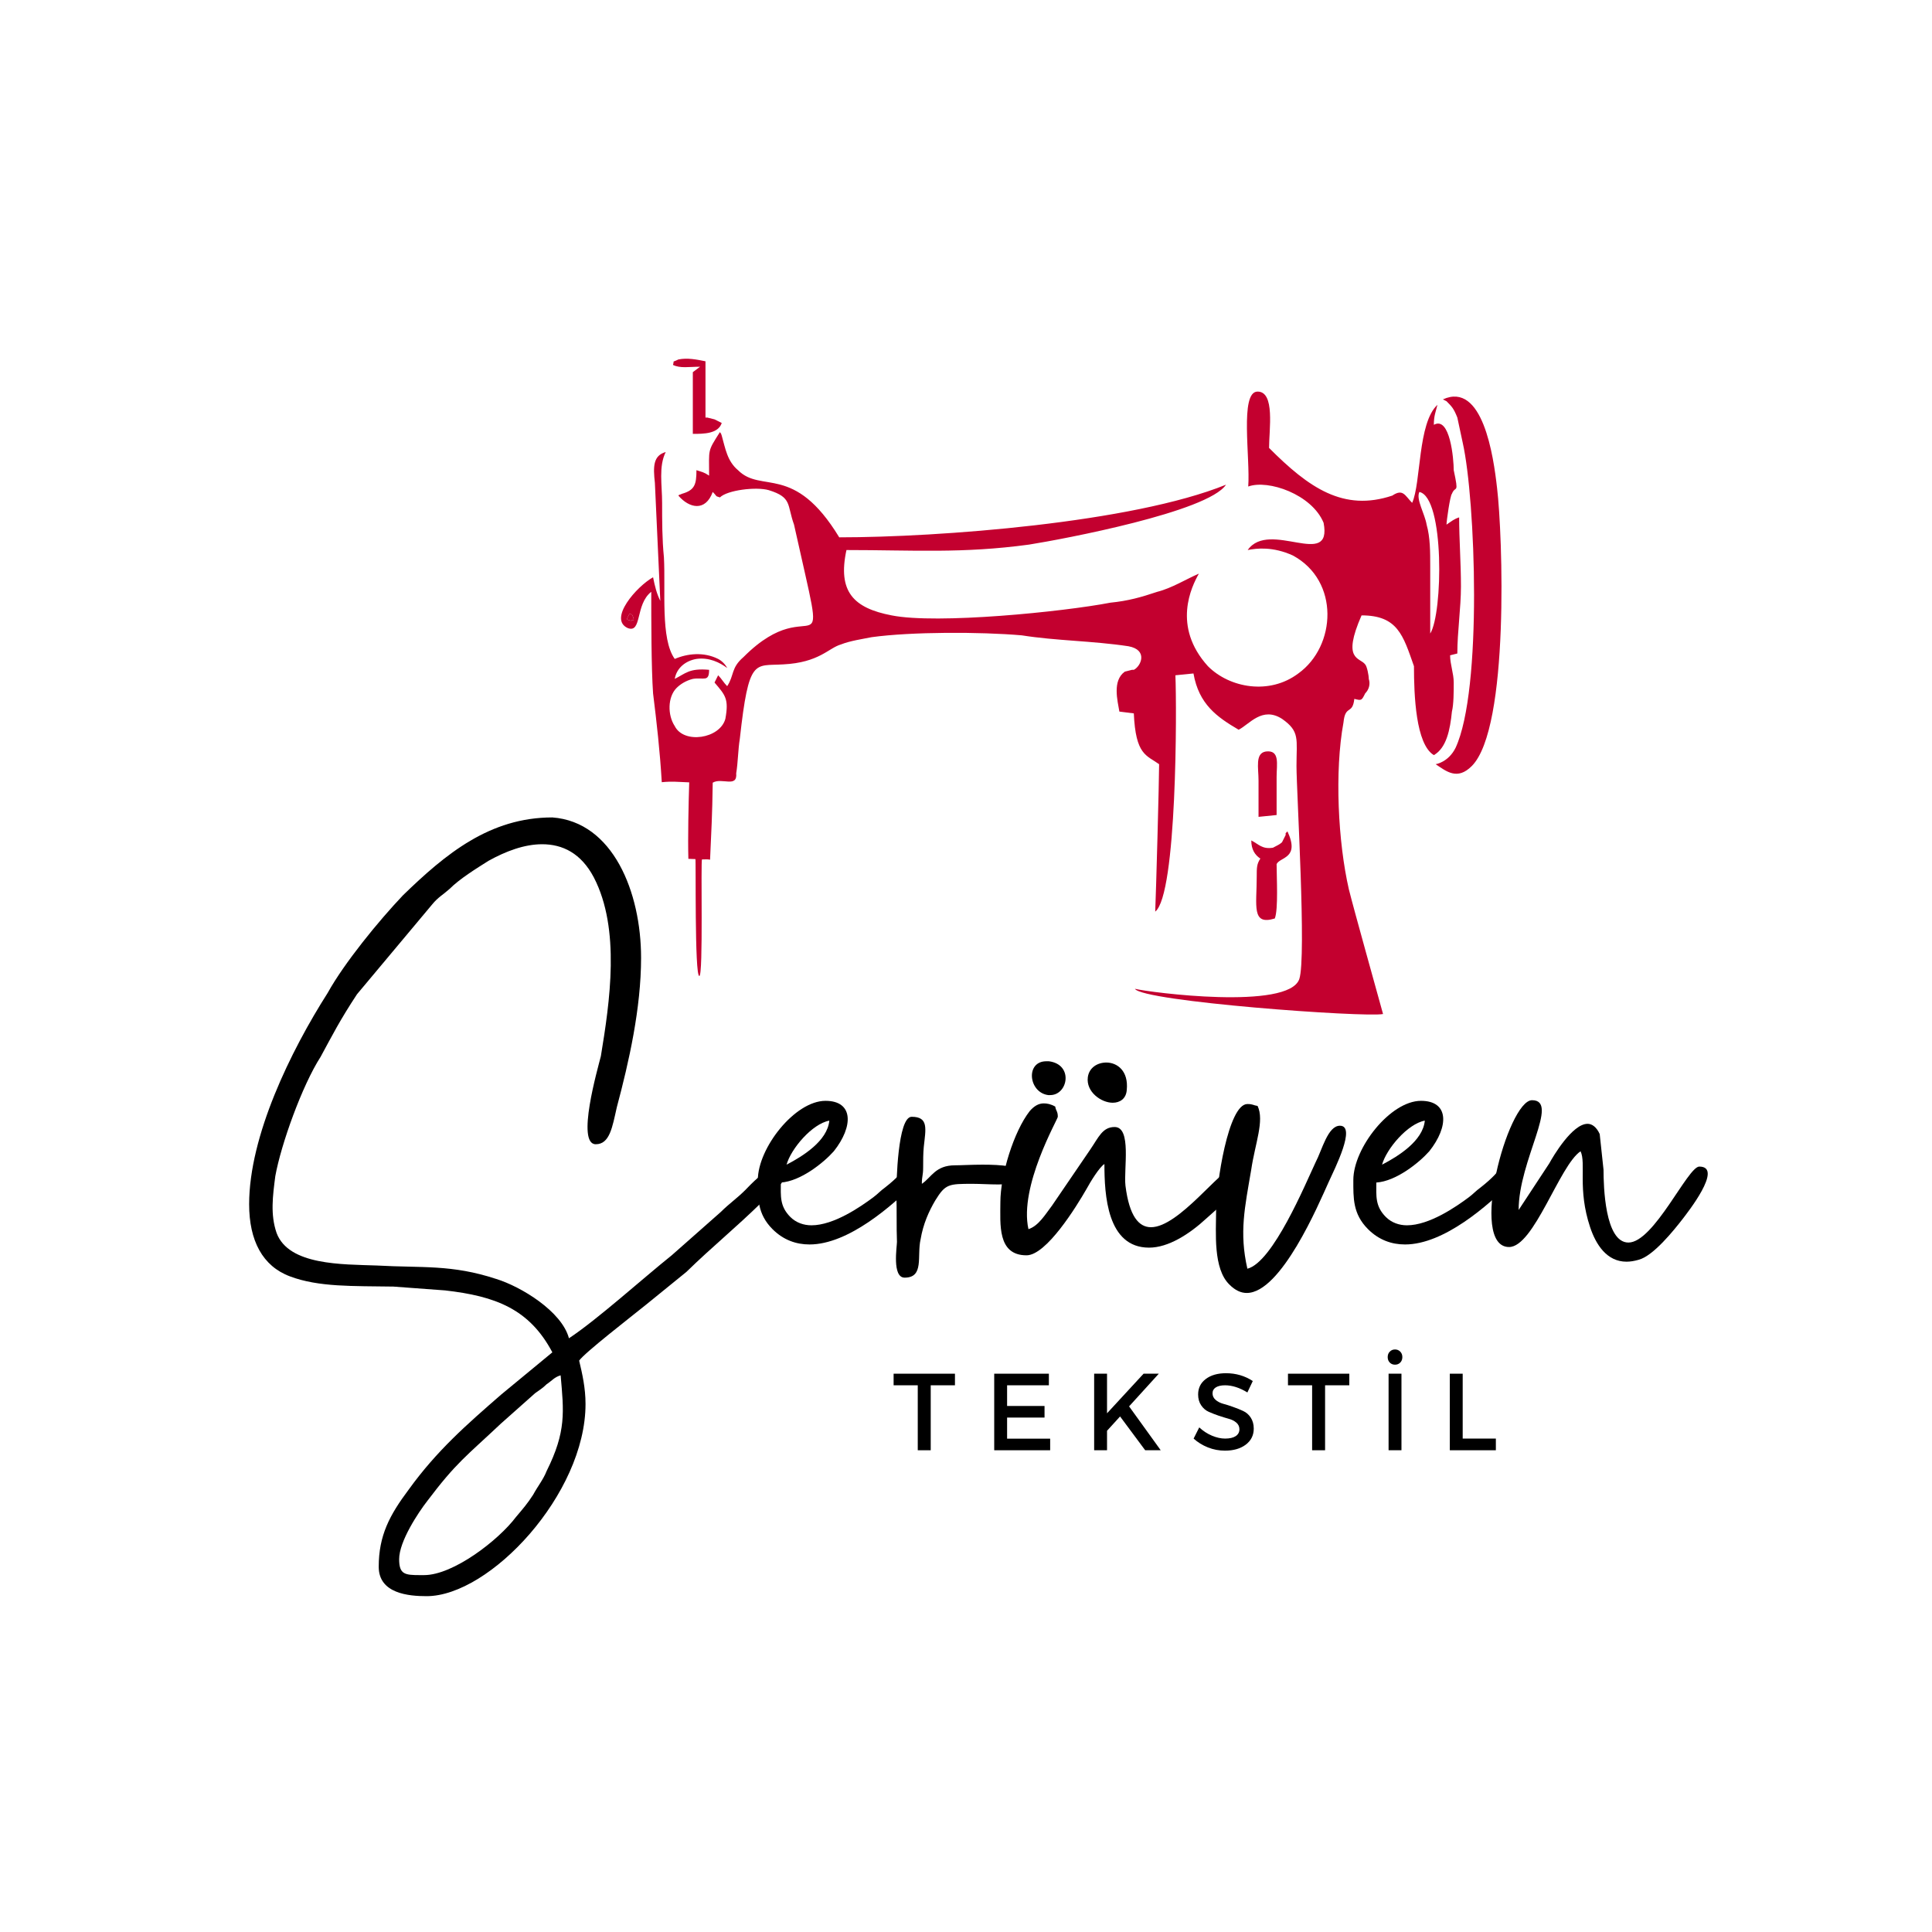 <svg xmlns="http://www.w3.org/2000/svg" xmlns:xlink="http://www.w3.org/1999/xlink" width="500" zoomAndPan="magnify" viewBox="0 0 375 375" height="500" preserveAspectRatio="xMidYMid meet" version="1.0"><defs><g/><clipPath id="id1"><path d="M 120.543 76 L 283.59 76 L 283.59 196.914 L 120.543 196.914 Z M 120.543 76 " clip-rule="nonzero"/></clipPath><clipPath id="id2"><path d="M 278.621 76.883 L 291.438 76.883 L 291.438 150.211 L 278.621 150.211 Z M 278.621 76.883 " clip-rule="nonzero"/></clipPath><clipPath id="id3"><path d="M 130 69.414 L 141 69.414 L 141 85 L 130 85 Z M 130 69.414 " clip-rule="nonzero"/></clipPath></defs><g clip-path="url(#id1)"><path fill="#c3002f" d="M 275.5 95.488 C 280.414 96.547 280.062 119.094 277.605 122.969 L 277.605 109.934 C 277.605 107.113 277.605 104.297 276.906 101.832 C 276.555 99.715 274.801 96.898 275.5 95.488 Z M 122.902 119.797 C 123.254 120.852 122.551 120.152 122.551 120.504 C 121.5 120.152 121.5 120.504 122.199 119.094 C 122.902 119.445 122.551 119.094 122.902 119.797 Z M 138.34 151.918 C 140.09 150.863 143.156 153.004 142.898 150.094 C 143.25 147.98 143.25 145.516 143.598 143.402 C 145.355 127.547 146.406 129.309 152.02 128.957 C 159.035 128.605 160.789 125.785 163.242 125.082 C 165 124.379 167.453 124.027 169.207 123.672 C 176.926 122.617 190.254 122.617 198.324 123.32 C 204.992 124.379 212.008 124.379 219.023 125.434 C 222.883 126.137 221.477 129.309 220.074 130.012 L 219.723 130.012 L 218.32 130.367 C 215.867 132.129 216.918 136.004 217.27 138.117 L 220.074 138.469 C 220.426 146.57 222.531 146.57 224.984 148.332 C 224.984 151.402 224.395 173.184 224.227 176.945 C 228.469 173.625 228.418 137.387 228.145 131.07 L 231.652 130.719 C 232.703 136.707 236.211 139.172 240.422 141.641 C 242.527 140.582 244.98 137.059 248.84 139.527 C 252.348 141.992 251.648 143.402 251.648 148.684 C 251.648 153.617 253.605 185.844 252.195 190.023 C 250.141 196.133 223.098 192.629 220.289 191.926 C 221.691 194.391 264.941 197.527 268.449 196.82 C 267.395 192.949 262.875 176.871 261.82 172.641 C 259.715 163.48 259.016 149.742 260.77 140.23 C 261.117 136.707 262.523 138.82 262.875 135.652 C 264.277 136.004 264.277 136.004 264.977 134.594 C 265.68 133.887 266.031 132.832 265.68 131.773 C 265.68 131.07 265.328 129.309 264.977 128.957 C 263.926 127.547 260.418 128.254 264.277 119.445 C 271.293 119.445 272.344 123.32 274.449 129.309 C 274.449 134.945 274.801 144.457 278.309 146.57 C 280.766 145.164 281.465 141.641 281.816 138.117 C 282.168 136.707 282.168 134.242 282.168 132.48 C 282.168 130.719 281.465 128.957 281.465 127.195 L 282.867 126.844 C 282.867 122.617 283.57 118.035 283.57 113.809 C 283.57 109.227 283.219 104.648 283.219 100.422 C 282.168 100.773 281.816 101.125 280.766 101.832 C 280.766 101.125 281.465 96.195 281.816 95.844 C 282.52 94.078 283.219 96.195 282.168 91.262 C 282.168 89.148 281.465 80.691 278.309 82.453 C 278.309 80.691 278.66 79.988 279.008 78.578 C 275.152 82.102 275.852 93.727 274.098 97.602 C 272.695 96.195 272.344 94.785 270.242 96.195 C 260.77 99.363 254.043 94.691 246.324 86.941 C 246.324 83.418 247.531 75.953 244.066 76.008 C 240.598 76.062 242.699 88.977 242.281 94.434 C 246.141 93.023 254.637 95.953 256.91 101.477 C 258.664 110.637 246.387 100.773 242.176 106.762 C 243.93 106.41 247.086 106.059 250.945 107.82 C 260.066 112.75 259.363 125.434 252 130.719 C 246.387 134.945 238.668 133.535 234.457 129.309 C 227.441 121.559 231.301 113.809 232.703 111.344 C 230.25 112.398 227.441 114.16 224.637 114.867 C 221.477 115.922 219.023 116.629 215.516 116.98 C 206.395 118.742 181.84 121.207 173.066 119.445 C 165.699 118.035 162.543 114.867 164.297 106.762 C 177.277 106.762 186.746 107.469 199.727 105.707 C 206.395 104.648 234.457 99.363 237.969 94.078 C 219.723 101.477 182.188 104.297 162.895 104.297 C 154.121 89.852 147.809 95.844 143.25 91.262 C 141.145 89.5 140.793 87.035 140.09 84.566 C 139.738 83.512 140.09 84.566 139.738 83.863 C 137.285 87.738 137.637 87.035 137.637 92.316 C 136.582 91.613 136.234 91.613 135.18 91.262 C 135.18 94.078 134.828 95.137 132.375 95.844 C 131.672 96.195 132.023 95.844 131.672 96.195 C 133.777 98.66 136.934 99.363 138.34 95.488 C 139.391 96.547 138.688 96.195 139.738 96.547 C 141.145 95.137 146.758 94.434 149.211 95.137 C 153.773 96.547 152.723 97.957 154.121 101.832 C 161.141 133.535 158.332 113.457 144.301 127.547 C 141.844 129.66 142.547 131.07 141.145 133.184 C 140.441 132.48 140.09 131.773 139.391 131.07 L 138.688 132.48 C 140.793 134.945 141.496 135.652 140.793 139.527 C 139.738 143.402 132.723 144.457 130.969 140.934 C 129.566 138.82 129.566 135.297 131.32 133.535 C 132.023 132.832 133.074 132.129 134.477 131.773 C 136.582 131.422 137.637 132.48 137.637 130.012 C 133.777 129.66 133.074 130.719 130.969 131.773 C 131.32 129.66 133.074 128.254 135.18 127.898 C 137.637 127.547 139.738 128.605 141.145 129.66 C 140.793 128.957 140.09 128.254 139.391 127.898 C 136.582 126.492 133.426 126.844 130.969 127.898 C 128.164 124.027 129.215 114.512 128.867 108.172 C 128.516 104.648 128.516 101.125 128.516 97.602 C 128.516 94.078 127.812 90.559 129.215 87.738 C 126.762 88.445 126.762 90.559 127.113 93.727 L 128.164 116.629 C 127.461 115.219 127.113 113.809 126.762 112.047 C 123.602 113.809 117.992 120.152 121.848 121.91 C 124.656 122.969 123.254 117.332 126.41 114.867 C 126.41 120.152 126.41 129.66 126.762 134.594 C 127.461 140.23 128.098 145.832 128.449 151.824 C 130.496 151.617 131.691 151.785 133.777 151.855 C 133.648 155.746 133.496 162.773 133.613 166.695 C 133.742 166.727 134.836 166.73 134.977 166.746 C 135.113 166.766 134.797 189.465 135.738 189.441 C 136.535 189.426 135.973 166.816 136.266 166.816 C 137.188 166.816 137.152 166.754 137.824 166.863 C 138.066 161.23 138.25 158.441 138.34 151.918 " fill-opacity="1" fill-rule="evenodd"/></g><g clip-path="url(#id2)"><path fill="#c3002f" d="M 285.676 148.684 C 293.043 141.285 291.641 103.594 290.586 94.785 C 289.883 88.445 287.781 74 280.062 77.523 L 280.766 77.875 C 281.816 78.93 282.168 79.285 282.867 81.047 C 283.219 82.805 283.57 84.215 283.922 85.977 C 286.375 96.898 287.781 133.887 282.52 145.164 C 281.113 147.98 278.66 148.332 278.66 148.332 C 280.766 149.742 282.867 151.504 285.676 148.684 " fill-opacity="1" fill-rule="evenodd"/></g><path fill="#c3002f" d="M 242.875 163.129 C 242.875 164.891 243.578 165.949 244.633 166.652 C 243.93 167.711 243.93 168.414 243.93 170.176 C 243.93 175.812 242.875 179.688 247.438 178.277 C 248.141 176.516 247.789 170.176 247.789 167.711 C 248.488 166.301 252.348 166.652 249.895 161.371 L 249.543 161.719 L 249.543 162.074 L 248.84 163.48 C 248.488 163.832 247.789 164.188 247.086 164.539 C 244.98 164.891 244.281 163.832 242.875 163.129 " fill-opacity="1" fill-rule="evenodd"/><g clip-path="url(#id3)"><path fill="#c3002f" d="M 130.621 70.828 C 132.023 71.531 133.777 71.18 135.883 71.18 L 134.477 72.238 L 134.477 84.215 C 136.582 84.215 139.391 84.215 140.09 82.102 C 139.391 81.75 139.391 81.75 138.688 81.398 L 137.285 81.047 L 136.934 81.047 L 136.934 70.125 C 135.18 69.773 133.426 69.418 131.672 69.773 C 130.27 70.477 130.969 69.773 130.621 70.828 " fill-opacity="1" fill-rule="evenodd"/></g><path fill="#c3002f" d="M 247.789 158.195 C 247.789 155.73 247.789 153.266 247.789 150.801 C 247.789 148.332 248.488 145.516 245.684 145.867 C 243.578 146.219 244.281 149.039 244.281 151.504 C 244.281 153.969 244.281 156.086 244.281 158.551 L 247.789 158.195 " fill-opacity="1" fill-rule="evenodd"/><path fill="#c3002f" d="M 122.551 120.504 C 122.551 120.152 123.254 120.852 122.902 119.797 C 122.551 119.094 122.902 119.445 122.199 119.094 C 121.5 120.504 121.5 120.152 122.551 120.504 " fill-opacity="1" fill-rule="evenodd"/><path fill="#c3002f" d="M 135.668 182.188 C 135.867 182.188 136.027 182.695 136.027 183.32 C 136.027 183.941 135.867 184.449 135.668 184.449 C 135.469 184.449 135.309 183.941 135.309 183.32 C 135.309 182.695 135.469 182.188 135.668 182.188 " fill-opacity="1" fill-rule="evenodd"/><g fill="#000000" fill-opacity="1"><g transform="translate(48.358, 248.487)"><g><path d="M 33.949 57.242 C 33.699 57.242 33.453 57.242 33.203 57.242 C 30.23 57.242 29.117 57.117 29.117 54.145 C 29.117 50.676 32.832 45.098 34.566 42.867 C 40.266 35.312 42.125 34.195 48.816 27.879 L 55.508 21.93 C 56.375 21.309 56.992 20.938 57.738 20.195 C 58.852 19.453 59.223 18.832 60.461 18.461 C 61.082 25.523 61.578 29.363 57.738 37.047 C 57.117 38.656 56 40.02 55.133 41.629 C 54.02 43.363 53.152 44.355 51.789 45.965 C 48.445 50.426 39.648 57.242 33.949 57.242 Z M 0 -14.742 C 0 -7.684 2.602 -2.727 7.93 -0.742 C 13.504 1.363 20.195 1.113 28 1.238 L 38.035 1.98 C 47.824 3.098 54.391 5.574 58.852 14 L 48.941 22.18 C 42.25 28 36.426 33.082 30.973 40.637 C 27.258 45.594 25.152 49.559 25.152 55.629 C 25.152 60.832 30.973 61.328 34.445 61.328 C 46.711 61.328 65.293 41.508 65.293 24.035 C 65.293 20.938 64.676 18.215 64.055 15.609 C 65.047 14.125 74.34 6.938 76.941 4.832 L 84.871 -1.609 C 89.949 -6.566 94.164 -9.91 99.613 -15.238 C 105.191 -20.816 102.961 -17.594 102.961 -20.816 C 102.34 -20.938 101.844 -21.188 101.227 -21.188 C 100.234 -21.188 99.117 -20.441 96.27 -17.469 C 94.656 -15.859 93.172 -14.867 91.562 -13.258 L 82.02 -4.832 C 76.445 -0.371 67.523 7.684 62.074 11.273 C 60.711 6.07 52.781 1.238 47.949 -0.246 C 39.277 -3.098 33.578 -2.355 24.781 -2.852 C 18.09 -3.098 7.684 -2.852 5.328 -9.168 C 4.09 -12.762 4.586 -16.355 5.078 -20.195 C 6.195 -26.391 10.285 -37.789 13.875 -43.363 C 16.23 -47.699 17.594 -50.426 20.938 -55.508 L 35.559 -72.977 C 36.676 -74.34 37.664 -74.836 38.902 -75.949 C 40.887 -77.934 44.109 -79.914 46.461 -81.402 C 49.809 -83.258 53.398 -84.621 56.871 -84.621 C 60.832 -84.621 64.426 -82.887 66.906 -78.18 C 72.109 -68.145 70.004 -54.02 68.27 -43.488 C 67.648 -41.012 63.438 -26.391 67.277 -26.391 C 70.004 -26.391 70.496 -29.734 71.367 -33.578 C 73.719 -42.375 76.074 -52.781 76.074 -62.57 C 76.074 -75.328 70.621 -88.957 58.852 -89.824 C 46.711 -89.824 38.16 -82.766 29.859 -74.711 C 25.152 -69.754 18.461 -61.578 15.238 -55.754 C 8.055 -44.48 0 -28 0 -14.742 Z M 0 -14.742 "/></g></g></g><g fill="#000000" fill-opacity="1"><g transform="translate(146.971, 248.487)"><g><path d="M 5.699 -22.426 C 6.566 -25.523 10.656 -30.355 14 -30.973 C 13.629 -27.012 8.797 -24.035 5.699 -22.426 Z M 0.125 -19.453 C 0.125 -15.984 0 -12.887 2.973 -9.91 C 5.078 -7.805 7.559 -6.938 10.16 -6.938 C 17.719 -6.938 26.266 -14.496 30.852 -19.082 C 31.965 -20.441 31.965 -20.566 31.594 -22.426 C 27.879 -22.426 29.859 -21.93 24.781 -17.965 C 23.914 -17.348 23.539 -16.852 22.551 -16.105 C 20.07 -14.25 14.867 -10.656 10.531 -10.656 C 9.043 -10.656 7.559 -11.152 6.441 -12.266 C 4.336 -14.371 4.586 -16.355 4.586 -18.957 C 8.426 -19.203 12.887 -22.797 14.867 -25.027 C 18.707 -29.859 18.707 -34.816 13.258 -34.816 C 7.309 -34.816 0.125 -25.648 0.125 -19.453 Z M 0.125 -19.453 "/></g></g></g><g fill="#000000" fill-opacity="1"><g transform="translate(173.854, 248.487)"><g><path d="M 1.734 -0.496 C 5.574 -0.496 4.09 -4.707 4.832 -7.93 C 5.328 -10.902 6.441 -13.383 7.684 -15.488 C 9.664 -18.707 10.285 -18.707 14.992 -18.707 C 16.355 -18.707 18.215 -18.586 19.824 -18.586 C 22.301 -18.586 24.285 -18.832 24.285 -20.566 C 24.285 -22.18 20.441 -22.426 16.852 -22.426 C 14.742 -22.426 12.637 -22.301 11.523 -22.301 C 7.684 -22.301 6.938 -19.949 5.078 -18.707 C 5.078 -20.32 5.328 -20.195 5.328 -21.93 C 5.328 -23.168 5.328 -24.656 5.453 -25.895 C 5.824 -29.363 6.441 -31.719 3.098 -31.719 C 0.371 -31.719 0.125 -18.832 0.125 -16.602 C 0.246 -13.504 0.125 -10.406 0.246 -7.434 C 0.246 -6.566 -0.742 -0.496 1.734 -0.496 Z M 1.734 -0.496 "/></g></g></g><g fill="#000000" fill-opacity="1"><g transform="translate(194.047, 248.487)"><g><path d="M 0.125 -15.117 C 0.125 -10.902 -0.496 -4.832 5.203 -4.832 C 9.043 -4.832 14.867 -14.25 16.852 -17.719 C 17.594 -19.082 19.328 -21.93 20.32 -22.551 C 20.32 -16.602 20.816 -6.32 28.992 -6.32 C 32.711 -6.32 36.797 -8.922 40.145 -12.02 C 41.629 -13.383 47.328 -18.09 47.328 -20.195 C 47.328 -21.559 46.34 -21.805 45.348 -21.805 C 42.992 -21.805 34.816 -10.285 29.363 -10.285 C 27.012 -10.285 25.152 -12.391 24.406 -18.336 C 24.035 -21.559 25.648 -29.734 22.301 -29.734 C 19.949 -29.734 19.203 -27.754 17.594 -25.398 L 10.16 -14.496 C 8.922 -12.887 7.559 -10.531 5.574 -9.91 C 3.719 -18.215 11.273 -31.223 11.273 -31.719 C 11.273 -32.832 10.902 -32.832 10.777 -33.699 C 9.91 -34.195 9.168 -34.32 8.551 -34.32 C 7.559 -34.32 6.691 -33.824 5.824 -32.832 C 2.727 -28.867 0.125 -20.441 0.125 -15.117 Z M 24.656 -36.922 C 25.027 -40.637 22.797 -42.25 20.691 -42.25 C 18.957 -42.25 17.348 -41.258 17.098 -39.398 C 16.727 -36.551 19.699 -34.445 21.93 -34.445 C 23.293 -34.445 24.531 -35.188 24.656 -36.922 Z M 9.418 -35.93 C 9.539 -35.93 9.664 -35.93 9.789 -35.93 C 13.258 -35.93 14.371 -41.879 9.539 -42.496 C 9.418 -42.496 9.168 -42.496 9.043 -42.496 C 4.957 -42.496 5.574 -36.426 9.418 -35.93 Z M 9.418 -35.93 "/></g></g></g><g fill="#000000" fill-opacity="1"><g transform="translate(235.92, 248.487)"><g><path d="M 0.125 -13.504 C 0.125 -9.293 -0.496 -2.23 2.727 0.867 C 3.84 1.98 4.957 2.477 6.07 2.477 C 12.762 2.477 20.07 -14.867 21.93 -18.957 C 23.168 -21.684 27.383 -29.984 24.16 -29.984 C 21.805 -29.984 20.691 -25.273 19.453 -22.922 C 17.469 -18.707 11.152 -3.469 6.195 -2.23 C 4.586 -9.293 5.699 -14.125 6.938 -21.434 C 7.684 -26.516 9.539 -30.973 8.176 -33.824 C 7.309 -33.949 7.309 -34.195 6.195 -34.195 C 2.477 -34.195 0.125 -18.586 0.125 -13.504 Z M 0.125 -13.504 "/></g></g></g><g fill="#000000" fill-opacity="1"><g transform="translate(262.556, 248.487)"><g><path d="M 5.699 -22.426 C 6.566 -25.523 10.656 -30.355 14 -30.973 C 13.629 -27.012 8.797 -24.035 5.699 -22.426 Z M 0.125 -19.453 C 0.125 -15.984 0 -12.887 2.973 -9.91 C 5.078 -7.805 7.559 -6.938 10.16 -6.938 C 17.719 -6.938 26.266 -14.496 30.852 -19.082 C 31.965 -20.441 31.965 -20.566 31.594 -22.426 C 27.879 -22.426 29.859 -21.93 24.781 -17.965 C 23.914 -17.348 23.539 -16.852 22.551 -16.105 C 20.07 -14.25 14.867 -10.656 10.531 -10.656 C 9.043 -10.656 7.559 -11.152 6.441 -12.266 C 4.336 -14.371 4.586 -16.355 4.586 -18.957 C 8.426 -19.203 12.887 -22.797 14.867 -25.027 C 18.707 -29.859 18.707 -34.816 13.258 -34.816 C 7.309 -34.816 0.125 -25.648 0.125 -19.453 Z M 0.125 -19.453 "/></g></g></g><g fill="#000000" fill-opacity="1"><g transform="translate(289.439, 248.487)"><g><path d="M 3.469 -6.441 C 8.301 -6.441 13.258 -22.301 17.348 -25.027 C 18.461 -22.672 16.727 -17.719 19.203 -10.285 C 20.32 -6.938 22.426 -3.594 26.266 -3.594 C 27.012 -3.594 27.754 -3.719 28.621 -3.965 C 31.469 -4.707 35.434 -9.664 37.168 -11.895 C 37.914 -12.887 45.223 -22.055 40.391 -22.055 C 38.16 -22.055 31.594 -7.309 26.637 -7.309 C 22.055 -7.309 21.805 -18.336 21.805 -21.434 L 21.062 -28.371 C 20.441 -29.734 19.574 -30.355 18.707 -30.355 C 15.734 -30.355 12.02 -24.035 11.273 -22.672 L 5.328 -13.629 C 5.328 -23.293 13.383 -34.938 7.93 -34.938 C 3.223 -34.938 -4.461 -6.441 3.469 -6.441 Z M 3.469 -6.441 "/></g></g></g><g fill="#000000" fill-opacity="1"><g transform="translate(173.262, 281.493)"><g><path d="M 12.094 -12.609 L 7.391 -12.609 L 7.391 0 L 4.875 0 L 4.875 -12.609 L 0.188 -12.609 L 0.188 -14.859 L 12.094 -14.859 Z M 12.094 -12.609 "/></g></g></g><g fill="#000000" fill-opacity="1"><g transform="translate(191.024, 281.493)"><g><path d="M 12.562 -12.609 L 4.453 -12.609 L 4.453 -8.594 L 11.719 -8.594 L 11.719 -6.344 L 4.453 -6.344 L 4.453 -2.25 L 12.812 -2.25 L 12.812 0 L 1.953 0 L 1.953 -14.859 L 12.562 -14.859 Z M 12.562 -12.609 "/></g></g></g><g fill="#000000" fill-opacity="1"><g transform="translate(210.421, 281.493)"><g><path d="M 11.859 0 L 6.984 -6.562 L 4.453 -3.781 L 4.453 0 L 1.953 0 L 1.953 -14.859 L 4.453 -14.859 L 4.453 -7.172 L 11.547 -14.859 L 14.5 -14.859 L 8.734 -8.516 L 14.875 0 Z M 11.859 0 "/></g></g></g><g fill="#000000" fill-opacity="1"><g transform="translate(231.133, 281.493)"><g><path d="M 6.828 -14.953 C 8.754 -14.953 10.488 -14.445 12.031 -13.438 L 10.984 -11.219 C 9.473 -12.145 8.023 -12.609 6.641 -12.609 C 5.891 -12.609 5.297 -12.473 4.859 -12.203 C 4.43 -11.93 4.219 -11.547 4.219 -11.047 C 4.219 -10.555 4.414 -10.133 4.812 -9.781 C 5.207 -9.438 5.703 -9.18 6.297 -9.016 C 6.891 -8.859 7.531 -8.656 8.219 -8.406 C 8.914 -8.164 9.562 -7.906 10.156 -7.625 C 10.758 -7.352 11.254 -6.922 11.641 -6.328 C 12.023 -5.742 12.219 -5.035 12.219 -4.203 C 12.219 -2.898 11.695 -1.859 10.656 -1.078 C 9.625 -0.305 8.281 0.078 6.625 0.078 C 5.488 0.078 4.391 -0.129 3.328 -0.547 C 2.266 -0.973 1.336 -1.547 0.547 -2.266 L 1.641 -4.438 C 2.391 -3.738 3.211 -3.203 4.109 -2.828 C 5.004 -2.453 5.852 -2.266 6.656 -2.266 C 7.539 -2.266 8.223 -2.422 8.703 -2.734 C 9.191 -3.055 9.438 -3.504 9.438 -4.078 C 9.438 -4.586 9.238 -5.016 8.844 -5.359 C 8.445 -5.703 7.953 -5.953 7.359 -6.109 C 6.766 -6.273 6.117 -6.473 5.422 -6.703 C 4.734 -6.941 4.094 -7.191 3.5 -7.453 C 2.906 -7.711 2.41 -8.133 2.016 -8.719 C 1.617 -9.301 1.422 -10.004 1.422 -10.828 C 1.422 -12.078 1.914 -13.078 2.906 -13.828 C 3.895 -14.578 5.203 -14.953 6.828 -14.953 Z M 6.828 -14.953 "/></g></g></g><g fill="#000000" fill-opacity="1"><g transform="translate(249.807, 281.493)"><g><path d="M 12.094 -12.609 L 7.391 -12.609 L 7.391 0 L 4.875 0 L 4.875 -12.609 L 0.188 -12.609 L 0.188 -14.859 L 12.094 -14.859 Z M 12.094 -12.609 "/></g></g></g><g fill="#000000" fill-opacity="1"><g transform="translate(267.57, 281.493)"><g><path d="M 2.188 -19.141 C 2.457 -19.422 2.797 -19.562 3.203 -19.562 C 3.609 -19.562 3.945 -19.422 4.219 -19.141 C 4.488 -18.867 4.625 -18.516 4.625 -18.078 C 4.625 -17.648 4.488 -17.297 4.219 -17.016 C 3.945 -16.742 3.609 -16.609 3.203 -16.609 C 2.797 -16.609 2.457 -16.742 2.188 -17.016 C 1.914 -17.297 1.781 -17.648 1.781 -18.078 C 1.781 -18.516 1.914 -18.867 2.188 -19.141 Z M 4.453 0 L 1.953 0 L 1.953 -14.859 L 4.453 -14.859 Z M 4.453 0 "/></g></g></g><g fill="#000000" fill-opacity="1"><g transform="translate(279.454, 281.493)"><g><path d="M 4.453 -2.266 L 10.891 -2.266 L 10.891 0 L 1.953 0 L 1.953 -14.859 L 4.453 -14.859 Z M 4.453 -2.266 "/></g></g></g></svg>